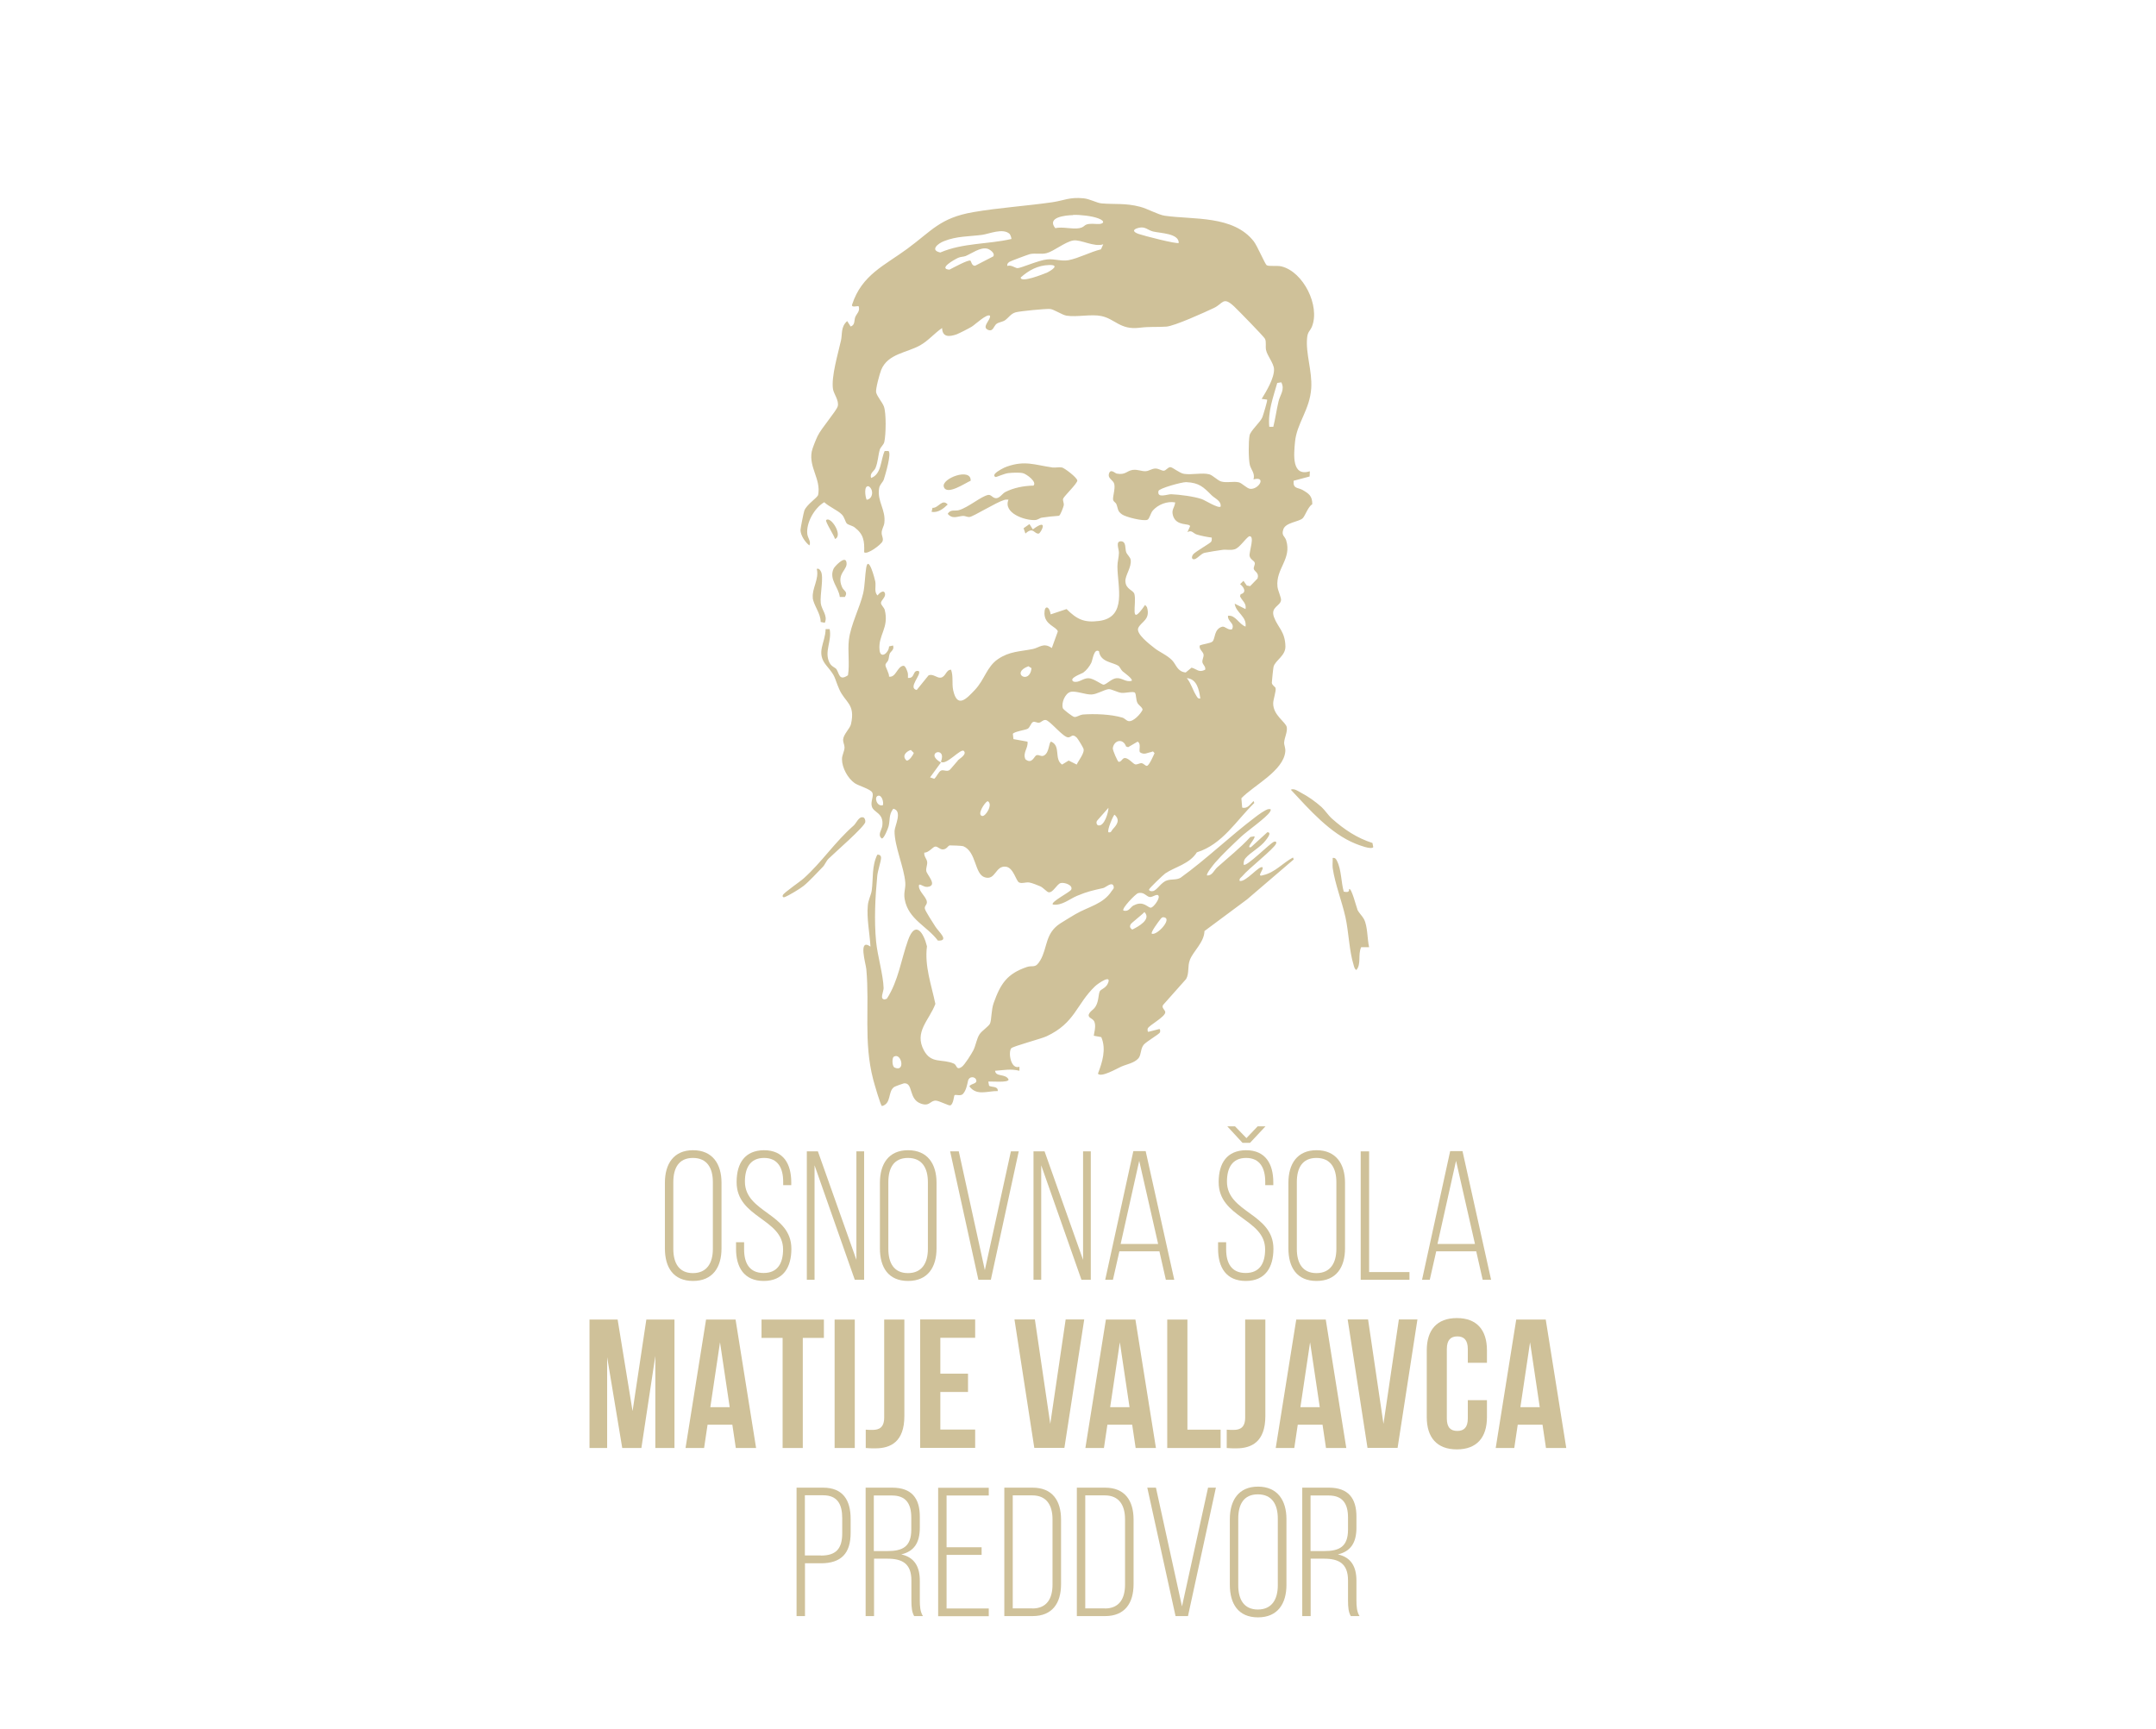 <?xml version="1.0" encoding="UTF-8"?>
<svg id="Layer_1" data-name="Layer 1" xmlns="http://www.w3.org/2000/svg" viewBox="0 0 187 150">
  <defs>
    <style>
      .cls-1 {
        fill: #cfc199;
      }
    </style>
  </defs>
  <path class="cls-1" d="M109.45,75.94c-.45.1.17-.52.06-.7-.26-.24-1.45,1.31-1.99,1.17-.05-.22.12-.28.23-.41.54-.66,2.73-2.35,2.93-2.82.06-.14-.02-.22-.17-.17-.34.1-2.41,2.23-2.64,1.99-.01-.2.02-.4.15-.55.43-.52,1.31-.95,1.77-1.57.09-.12.57-.7.13-.69l-1.41,1.29c-.54.16.45-.79.29-.94l-.35.06c-.88.96-1.91,1.77-2.87,2.63-.3.27-.42.72-.88.71-.13-.13.58-.97.7-1.12.59-.68,1.55-1.59,2.23-2.23.54-.51,2.2-1.66,2.52-2.17.11-.18.1-.27-.12-.24-.26.03-.93.52-1.17.71-2.21,1.67-4.22,3.63-6.47,5.25-.38.21-.76.09-1.18.23-.5.16-.83.82-1.19.92-.16.04-.35,0-.36-.13,0-.1,1.24-1.28,1.41-1.4.84-.57,2.1-.81,2.74-1.83,2.22-.69,3.4-2.74,4.98-4.28l-.06-.17c-.3.27-.51.7-.99.57l-.07-.81c1.07-1.12,3.66-2.37,3.81-4.06.03-.31-.12-.56-.1-.79.03-.4.29-.9.23-1.3-.07-.46-1.21-1.05-1.18-2.11.01-.31.26-1.05.21-1.28-.03-.15-.3-.23-.33-.48,0-.07.12-1.28.15-1.38.14-.56,1.05-.95,1.03-1.78-.03-1.3-.66-1.63-.99-2.53-.33-.89.56-.95.61-1.48.02-.23-.28-.83-.31-1.17-.16-1.56,1.27-2.4.75-4.03-.12-.36-.43-.39-.24-.94.2-.6,1.35-.64,1.68-.96.22-.22.45-.98.83-1.22,0-.71-.29-.91-.84-1.23-.41-.23-.84-.08-.78-.8l1.39-.37.02-.45c-1.59.49-1.39-1.45-1.29-2.53.15-1.65,1.29-2.79,1.41-4.69.09-1.49-.49-2.98-.36-4.34.05-.57.25-.58.42-.99.72-1.79-.73-4.74-2.63-5.22-.38-.1-1.1.02-1.3-.11-.14-.1-.82-1.69-1.11-2.06-1.78-2.29-5.27-1.87-7.73-2.23-.56-.08-1.51-.62-2.15-.78-1.26-.33-2.2-.19-3.34-.29-.41-.04-1.01-.39-1.55-.44-1.22-.12-1.69.19-2.7.34-2.29.33-4.6.47-6.87.86-2.88.5-3.58,1.61-5.72,3.18-1.95,1.44-3.94,2.25-4.78,4.83-.11.32.5.09.57.16.13.44-.18.63-.3.93-.11.29,0,.69-.4.82l-.3-.47c-.57.5-.41,1.13-.54,1.69-.25,1.13-.86,3.14-.69,4.22.07.41.54.99.41,1.48-.12.42-1.43,1.91-1.75,2.59-.14.29-.46,1.07-.51,1.36-.24,1.38.82,2.39.56,3.73-.05.25-1,.83-1.2,1.38-.06.17-.33,1.51-.33,1.67,0,.46.41,1.07.77,1.34.17-.33-.14-.64-.18-.99-.11-.98.62-2.26,1.47-2.76.39.38,1.18.71,1.52,1.06.25.25.3.65.44.79.12.12.47.18.67.33.79.6.87,1.19.83,2.16.25.25,1.46-.65,1.59-.94.11-.24-.08-.49-.07-.75,0-.3.19-.55.23-.83.15-1.18-.64-1.88-.45-3.03.06-.35.32-.5.41-.77.12-.38.69-2.27.4-2.46h-.33c-.36.77-.26,2.01-1.18,2.34-.13-.43.26-.58.38-.85.23-.56.23-1.12.38-1.62.07-.22.33-.4.39-.66.14-.6.18-2.51-.04-3.08-.14-.37-.56-.82-.67-1.21-.07-.26.31-1.64.44-1.96.58-1.41,2.21-1.47,3.38-2.13.71-.4,1.23-1.04,1.9-1.5.03.82.63.77,1.26.55.21-.08,1.12-.54,1.32-.67.29-.18,1.33-1.17,1.58-.94.07.36-.74.95-.2,1.21.47.22.51-.32.76-.51.19-.14.52-.17.72-.3.32-.21.51-.58.94-.7.41-.11,2.61-.32,2.99-.29.33.03,1.03.51,1.42.58.9.14,2.13-.15,3.01.03,1.19.24,1.65,1.22,3.3,1.02.99-.12,1.49-.04,2.35-.1.71-.05,3.35-1.25,4.13-1.62.8-.38.78-1.03,1.74-.14.32.3,2.61,2.64,2.69,2.82.13.29.02.65.09.97.1.5.67,1.14.69,1.66.03.77-.67,1.93-1.07,2.58l.47.06c.06.06-.35,1.37-.41,1.53-.17.43-1.03,1.16-1.11,1.58-.1.52-.1,2.02.02,2.55.09.4.48.74.32,1.26,1.16-.3.45.9-.29.82-.28-.03-.7-.49-.97-.56-.48-.12-1.06.07-1.56-.08-.29-.09-.73-.55-1.02-.62-.62-.16-1.53.07-2.19-.04-.39-.06-.99-.58-1.18-.58-.22,0-.37.3-.58.31-.18,0-.44-.19-.71-.19-.31,0-.56.21-.83.23-.37.03-.7-.17-1.15-.11-.53.08-.61.46-1.38.32-.15-.03-.53-.45-.67-.01-.14.46.38.55.46.93.09.46-.17,1.12-.1,1.38.04.13.22.22.27.33.17.4.07.61.5.91.34.24,1.82.6,2.19.47.19-.06.27-.57.48-.81.46-.52,1.25-.83,1.94-.7-.06.49-.36.62-.18,1.18.3.91,1.42.6,1.47.88l-.23.52c.37-.23.51.11.8.2.39.12.9.22,1.31.27,0,.13.02.23-.05.36-.08.13-1.32.83-1.55,1.08-.11.12-.2.41.02.44.27.04.63-.49.96-.56.38-.08,1.09-.19,1.51-.25.36-.06.74.06,1.11-.06.41-.13.87-.86,1.23-1.12.55-.12,0,1.35.05,1.69.05.32.41.42.45.61.04.18-.13.37-.08.54.05.21.49.33.32.82l-.64.66-.29-.05-.29-.41-.29.29c.34.26.59.73.05.87l-.06.18c.19.4.58.61.48,1.11l-.94-.47c.09.78,1.07,1.11.94,1.99-.59-.22-.86-1.02-1.52-.94-.05.52.62.64.35,1.17-.32.13-.61-.28-.85-.22-.72.19-.6,1.04-.84,1.28-.18.17-.85.22-1.11.35-.09.32.29.53.33.78.03.22-.13.44-.1.67.03.21.31.38.24.65-.55.28-.71-.05-1.18-.18l-.51.42c-.74-.08-.81-.68-1.18-1.06-.45-.46-1.08-.7-1.52-1.05-.4-.32-1.65-1.25-1.41-1.76.26-.55,1.08-.71.75-1.8l-.16-.19c-1.42,2.06-.7-.13-.93-.95-.1-.35-.75-.39-.78-1.11-.02-.51.55-1.21.46-1.85-.03-.22-.3-.44-.39-.66-.11-.27.03-.95-.46-.95-.49,0-.16.69-.17,1-.01.41-.13.78-.13,1.17,0,1.76.87,4.42-1.59,4.74-1.29.17-1.93-.14-2.82-1.03l-1.38.46c-.11-.73-.55-.84-.54-.07.02.99,1.06,1.14,1.16,1.55l-.52,1.44c-.73-.51-1.07-.03-1.67.09-1.1.22-2,.19-3,.87-.98.67-1.15,1.77-2.01,2.68-.71.75-1.53,1.65-1.88,0-.12-.59.03-1.19-.18-1.76-.45,0-.45.62-.9.69-.32.05-.69-.38-1.06-.19l-1.02,1.26c-.81-.18.46-1.36.18-1.64-.57-.14-.29.66-.94.59,0-.17.02-.33-.03-.49-.04-.12-.19-.6-.38-.56-.52.07-.64,1.05-1.23.94.03-.28-.32-.82-.31-1,0-.16.19-.28.24-.42.07-.19.06-.39.13-.57.07-.19.42-.33.29-.71l-.35.08c0,.54-.73,1.13-.82.34-.15-1.33.84-1.92.45-3.5-.06-.23-.33-.42-.33-.61,0-.23.43-.5.35-.82-.1-.38-.52-.02-.64.17-.32-.28-.13-.78-.2-1.2-.05-.27-.6-2.34-.79-1.2-.11.65-.11,1.53-.26,2.2-.29,1.25-1.08,2.73-1.24,4.04-.12,1.01.08,2.07-.08,3.08-.76.52-.75-.12-.99-.51-.11-.17-.44-.22-.62-.59-.47-.96.23-1.86.02-2.9h-.35c-.02,1.21-.88,2.02.07,3.16.86,1.03.62.91,1.11,2.05.51,1.17,1.42,1.26,1.02,3.03-.08.37-.64.87-.68,1.32-.02.26.12.47.12.69,0,.36-.23.68-.22,1.04,0,.73.5,1.65,1.1,2.07.35.24,1.38.51,1.53.82.15.31-.17.77-.04,1.21.16.54,1.04.54.91,1.65-.04.37-.45.81-.05,1.12.19.04.55-.89.59-1.05.14-.52,0-1.01.41-1.53.83.18.12,1.49.11,1.93-.02,1.3.83,3.16.93,4.47.04.54-.16.86-.05,1.46.32,1.75,1.94,2.32,2.88,3.58,1.03.04.07-.76-.21-1.2-.18-.28-.87-1.34-.92-1.56-.06-.27.21-.34.17-.62-.05-.41-.66-.85-.69-1.32-.03-.4.35.08.74.04.94-.1-.05-1.05-.1-1.38-.04-.25.1-.51.08-.77-.03-.3-.3-.49-.25-.82.36.01.73-.47.91-.52.23-.06.4.23.68.24.36,0,.43-.3.61-.35.06-.01,1.09.03,1.18.07,1.16.49.96,2.43,1.87,2.7.95.29.9-1.05,1.84-.92.64.09.87,1.23,1.12,1.36.26.13.57-.04.91.01.22.04.74.24.96.34.23.11.55.47.68.5.39.1.72-.69,1.06-.79.32-.09,1.11.18.92.57-.11.22-1.83,1.08-1.59,1.29.79.12,1.45-.49,2.11-.76.88-.37,1.37-.47,2.26-.67.2-.04.78-.61.9-.15.06.21-.09.28-.17.41-.73,1.14-2.02,1.35-3.15,2.01-.37.22-.95.57-1.31.8-1.33.86-1.09,2.11-1.73,3.2-.44.75-.64.4-1.17.58-1.7.58-2.27,1.43-2.87,3.11-.22.61-.18,1.47-.32,1.79-.11.25-.73.64-.92.95-.24.38-.32.96-.52,1.36-.15.3-.77,1.29-1.01,1.45-.49.34-.42-.17-.68-.28-1.03-.45-1.95.05-2.6-1.14-.88-1.62.46-2.62.99-4.04-.35-1.67-.95-3.29-.73-5-.3-1.22-1.02-2.27-1.64-.53-.6,1.67-.83,3.52-1.84,5.08l-.18.06c-.47,0-.1-.66-.1-.98-.03-1.14-.53-2.81-.65-4.02-.18-1.86-.08-3.87.1-5.73.04-.43.33-1.26.33-1.55,0-.2-.14-.3-.33-.27-.49,1.01-.34,2.07-.48,3.1-.05.37-.3.82-.34,1.3-.11,1.13.17,2.43.23,3.57-1.1-.78-.4,1.5-.36,1.95.3,3.29-.26,6.28.6,9.59.08.3.64,2.27.76,2.29.84-.22.49-1.25,1.05-1.65.06-.05.78-.31.85-.32.84-.08.37,1.38,1.48,1.76.78.27.78-.28,1.3-.26.28.01,1.14.47,1.25.41.27-.1.31-.84.36-.88.11-.09.54.12.75-.13.26-.31.34-.75.42-1.11.09-.42.58-.39.7-.12.16.4-.44.32-.58.59.64.86,1.57.39,2.46.41.05-.45-.56-.32-.75-.46l-.07-.36c.25-.04,1.76.12,1.76-.18-.26-.54-1.12-.2-1.17-.76.74-.05,1.36-.19,2.11,0v-.35c-.75.27-.99-1.25-.71-1.6.15-.18,2.56-.81,3.06-1.04,2.49-1.16,2.57-2.77,4.21-4.34.26-.25,1.53-1.12,1.09-.2-.18.36-.59.47-.67.62-.14.25-.09.84-.35,1.29-.21.38-.5.4-.63.78,0,.33.46.27.54.71.08.42-.04.7-.09,1.09l.65.12c.45,1.05.09,2.17-.29,3.17.27.36,1.66-.45,2.02-.61.42-.19,1.15-.31,1.5-.73.25-.31.16-.83.46-1.18.22-.26,1.34-.91,1.4-1.06.02-.05.05-.29-.06-.29l-.94.24c-.1,0-.08-.24-.06-.29.12-.28,1.53-1.01,1.52-1.41,0-.2-.37-.39-.18-.64l1.99-2.24c.29-.52.1-1.09.33-1.67.28-.73,1.24-1.52,1.26-2.49l3.7-2.75,4.04-3.46-.06-.17c-.9.48-1.56,1.3-2.58,1.53ZM75.17,43.35c-.12-.24-.27-1.26.17-1.17.46.26.39,1.1-.17,1.17ZM93.08,18.64c.61-.02,1.64.09,2.2.31.64.24.44.52-.12.48-1.33-.1-.88.23-1.54.36-.64.12-1.42-.15-2.09,0-.77-.95.88-1.12,1.54-1.13ZM86.13,22.25l-1.55.8c-.3.03-.34-.39-.41-.44-.18-.11-1.54.64-1.82.78-1-.07.4-.86.74-1.02.23-.11.48-.09.66-.16.52-.22,1.28-.79,1.88-.64.21.05.73.4.51.68ZM81.55,21.9c-.91-.2-.2-.78.32-.98,1.11-.45,2.21-.4,3.32-.55.6-.08,1.8-.62,2.38-.08.06.06.18.39.15.44-2.04.47-4.2.33-6.16,1.17ZM90.72,23.68c-.21.09-2.2.89-2.19.39.7-.63,1.49-1.05,2.44-1.08,1.02-.04.23.48-.25.7ZM95.48,21.63c-.9.22-1.92.77-2.81.94-.63.11-1.18-.13-1.83-.07-.73.06-2.32.77-2.59.76-.18,0-.57-.32-.88-.19-.04-.17.05-.25.17-.35.07-.06,1.63-.64,1.79-.68.47-.1.95.04,1.44-.08.63-.16,1.61-.98,2.31-1.1.65-.11,1.82.6,2.61.33l-.2.44ZM98.75,20.29c-.53-.19-.51-.4.02-.53.56-.14.79.21,1.24.32.68.16,2.23.16,2.23.99-.13.13-3.11-.64-3.49-.78ZM110.78,33.22l.35-.06c.34.64-.11,1.09-.24,1.67-.17.72-.27,1.47-.45,2.19h-.35c-.13-1.32.34-2.56.69-3.8ZM104.23,43.29c-.68-.23-1.91-.39-2.64-.42-.34-.01-1.25.39-1.11-.28.04-.23,2.03-.78,2.4-.77,1.14.05,1.51.44,2.21,1.14.28.28.85.48.78.98-.19.19-1.37-.56-1.64-.65ZM104.12,60.58c-.23.05-.28-.11-.38-.27-.27-.42-.45-1.07-.8-1.49.88.07,1.06,1.02,1.17,1.76ZM76.58,69.84c-.53.17-.8-.74-.41-.82.32-.07.49.56.41.82ZM78.63,65.97c-.43-.39-.05-.78.37-.92l.26.26c-.07.19-.41.71-.63.66ZM83.08,65.97c-.15.16-.66.79-.73.83-.26.16-.5-.06-.73.04-.22.1-.38.55-.59.71l-.36-.12.94-1.29c-1.5-.85.55-1.48,0-.06.47.34,1.73-1.21,1.99-.94.29.3-.4.68-.53.82ZM85.19,70.78c-.49-.1.22-1.18.47-1.29.51.25-.17,1.35-.47,1.29ZM77.57,92.59c-.21-.15-.2-.83-.05-.93.67-.41,1.05,1.41.05.93ZM93.96,58.34c.28-.2.53-.53.69-.84.13-.27.23-1.29.67-1.01.13.96,1.18.93,1.69,1.27.12.08.21.34.37.48.13.11.93.67.77.82-.53.13-.83-.29-1.34-.23-.42.05-.84.54-1.09.56-.14.01-.86-.54-1.28-.56-.51-.03-.84.43-1.33.29-.47-.29.71-.68.86-.78ZM89.2,57.79l.27.17c-.16,1.48-1.87.43-.27-.17ZM93.39,66.32l-.7-.35-.57.35c-.72-.48-.08-1.62-.95-1.99-.21.04-.14.89-.58,1.18-.27.18-.45-.08-.69,0-.2.06-.38.82-.96.35-.26-.57.26-.97.18-1.53l-1.22-.22-.05-.46c.12-.19,1.07-.33,1.27-.43.21-.1.29-.5.47-.59.16-.08.35.08.52.06.2-.02.33-.26.58-.24.37.03,1.54,1.55,1.98,1.51.27-.02.32-.36.72.02.1.1.53.81.58.95.14.36-.42,1.02-.59,1.4ZM93.88,61.99c-.24.02-.49.23-.7.2-.14-.01-.96-.65-.99-.75-.16-.46.19-1.29.65-1.42.45-.13,1.31.25,1.85.22.47-.03,1.05-.4,1.44-.46.25-.04.79.29,1.16.32.34.03,1.04-.17,1.16,0,.1.16.07.59.2.86.11.23.45.39.45.61-.16.35-.8,1.05-1.21.98-.19-.03-.34-.24-.53-.3-1.01-.3-2.42-.35-3.47-.27ZM95.27,71.6c-.16-.04-.23-.29-.09-.44l.96-1.09c.01.37-.36,1.65-.88,1.52ZM96.52,71.92c-.12.12-.12.33-.38.27-.14-.17.44-1.52.53-1.52.5.45.23.85-.15,1.25ZM97.03,66.09c-.09-.02-.54-1.03-.51-1.2.1-.68.88-.89,1.15-.14l.18.06.82-.48c.34.18.08.74.2.92.38.26.63.04.95-.01.15-.03.15-.15.32.09-.1.22-.47,1.08-.66,1.1-.13.02-.28-.21-.46-.23-.18-.02-.37.14-.56.1-.18-.04-.54-.52-.87-.55-.25-.02-.31.35-.56.33ZM98.2,80.63c-.18-.13-.25-.26-.12-.47.08-.13,1-.83,1.18-1.05.63.64-.54,1.27-1.05,1.52ZM98.33,78.53c-.29.15-.41.59-.89.45-.18-.17,1.06-1.45,1.26-1.5.53-.16.72.3,1.04.33.25.02.69-.38.76-.06.06.27-.44.93-.66.98-.27.05-.64-.65-1.49-.2ZM99.9,80.98c-.11-.11.59-1.05.72-1.21.11-.15.18-.25.39-.19.63.17-.66,1.58-1.11,1.41ZM89.59,42.12c-.82.03-1.64.18-2.38.55-.26.13-.47.5-.76.54-.33.05-.47-.33-.74-.28-.62.12-1.71,1.08-2.54,1.32-.33.1-.73-.1-.97.32.42.5.87.2,1.35.18.18,0,.36.12.56.09.32-.04,2.3-1.27,2.98-1.47.13-.04.25-.04.38-.03-.48,1.16,1.4,1.81,2.29,1.77.27-.01.43-.19.61-.21.49-.07.99-.13,1.48-.16.12-.04.37-.72.41-.89.05-.23-.12-.43-.04-.61.09-.22,1.24-1.32,1.22-1.56-.02-.26-1.12-1.09-1.33-1.13-.26-.05-.55.03-.82,0-1.54-.22-2.38-.63-3.95-.08-.29.1-.83.39-1.03.61-.13.15-.07.27.06.3.06,0,.75-.3,1.07-.34.33-.04.96-.07,1.27,0,.31.06,1.33.81.89,1.11ZM117.74,78.9c-.09-.19-.52-1.94-.73-1.78.04.3-.21.27-.46.22-.23-.79-.2-1.9-.58-2.65-.08-.17-.16-.31-.38-.27.01.29-.03.58,0,.87.2,1.38.8,2.88,1.11,4.28.28,1.27.33,2.95.7,4.11.05.17.07.35.24.46.45-.49.12-1.33.42-1.98h.69c-.17-.74-.12-1.82-.45-2.44-.15-.28-.42-.51-.58-.83ZM119.04,73.12c-1.35-.43-2.45-1.17-3.5-2.1-.34-.3-.63-.76-.92-1.02-.5-.45-1.16-.92-1.76-1.23-.24-.13-.63-.42-.9-.27,1.6,1.71,3.42,3.81,5.63,4.69.25.1,1.35.54,1.52.29l-.07-.36ZM74.87,70.9c-.38-.11-.6.51-.82.7-1.68,1.48-2.75,3.16-4.33,4.58-.33.3-1.72,1.24-1.82,1.46-.06.14.03.23.17.17.36-.14,1.31-.71,1.62-.96.47-.37,1.22-1.19,1.68-1.66.18-.18.28-.5.51-.72.48-.48,3.13-2.77,3.17-3.17.02-.15-.04-.36-.18-.4ZM70.49,51.84c.07.67.7,1.36.69,2.11l.36.07c.28-.62-.28-1.12-.35-1.69-.09-.74.3-2.32-.01-2.8-.09-.14-.15-.23-.34-.19.23.88-.43,1.71-.34,2.51ZM73.4,48.7c-.15-.48-1.01.43-1.1.63-.42.93.44,1.6.54,2.45h.44c.3-.46-.1-.52-.24-.84-.55-1.25.59-1.51.36-2.24ZM81.86,42.22c.24.81,1.92-.36,2.33-.52.06-1.18-2.55-.2-2.33.52ZM71.66,45.11c-.12.11.71,1.36.76,1.64.74-.28-.37-2.01-.76-1.64ZM80.8,44.4c.57.09,1.02-.27,1.4-.64-.49-.54-.8.33-1.32.29l-.08.35ZM89.59,45.93l-.3-.47-.51.36.16.46c.7-.64.76.07,1.16,0,.16-.02.93-1.44-.52-.36Z"/>
  <g>
    <g>
      <path class="cls-1" d="M57.67,102.59c0-1.62.75-2.82,2.44-2.82s2.47,1.19,2.47,2.82v5.7c0,1.62-.75,2.82-2.47,2.82s-2.44-1.19-2.44-2.82v-5.7ZM58.4,108.33c0,1.21.48,2.1,1.7,2.1s1.73-.89,1.73-2.1v-5.79c0-1.21-.49-2.1-1.73-2.1s-1.7.89-1.7,2.1v5.79Z"/>
      <path class="cls-1" d="M68.63,102.56v.24h-.7v-.29c0-1.18-.45-2.07-1.66-2.07s-1.66.88-1.66,2.05c0,2.71,4.03,2.75,4.03,5.83,0,1.61-.7,2.79-2.4,2.79s-2.4-1.18-2.4-2.79v-.57h.7v.62c0,1.19.46,2.05,1.69,2.05s1.69-.86,1.69-2.05c0-2.67-4.03-2.72-4.03-5.83,0-1.67.73-2.75,2.37-2.77,1.69,0,2.37,1.18,2.37,2.79Z"/>
      <path class="cls-1" d="M70.65,111.01h-.67v-11.14h.96l3.34,9.41v-9.41h.67v11.14h-.81l-3.49-9.93v9.93Z"/>
      <path class="cls-1" d="M76.32,102.59c0-1.62.75-2.82,2.44-2.82s2.47,1.19,2.47,2.82v5.7c0,1.62-.75,2.82-2.47,2.82s-2.44-1.19-2.44-2.82v-5.7ZM77.05,108.33c0,1.21.48,2.1,1.7,2.1s1.73-.89,1.73-2.1v-5.79c0-1.21-.49-2.1-1.73-2.1s-1.7.89-1.7,2.1v5.79Z"/>
      <path class="cls-1" d="M83.16,99.87l2.26,10.3,2.26-10.3h.68l-2.42,11.14h-1.08l-2.45-11.14h.75Z"/>
      <path class="cls-1" d="M90.31,111.01h-.67v-11.14h.96l3.34,9.41v-9.41h.67v11.14h-.81l-3.49-9.93v9.93Z"/>
      <path class="cls-1" d="M97.09,108.54l-.56,2.47h-.67l2.44-11.16h1.07l2.48,11.16h-.73l-.56-2.47h-3.47ZM97.2,107.9h3.25l-1.64-7.21-1.61,7.21Z"/>
      <path class="cls-1" d="M110.44,102.56v.24h-.7v-.29c0-1.18-.45-2.07-1.66-2.07s-1.66.88-1.66,2.05c0,2.71,4.03,2.75,4.03,5.83,0,1.61-.7,2.79-2.4,2.79s-2.4-1.18-2.4-2.79v-.57h.7v.62c0,1.19.46,2.05,1.69,2.05s1.69-.86,1.69-2.05c0-2.67-4.03-2.72-4.03-5.83,0-1.67.73-2.75,2.37-2.77,1.69,0,2.37,1.18,2.37,2.79ZM107.12,97.7l.99,1.02.97-1.02h.68l-1.34,1.43h-.65l-1.32-1.43h.67Z"/>
      <path class="cls-1" d="M111.75,102.59c0-1.62.75-2.82,2.44-2.82s2.47,1.19,2.47,2.82v5.7c0,1.62-.75,2.82-2.47,2.82s-2.44-1.19-2.44-2.82v-5.7ZM112.48,108.33c0,1.21.48,2.1,1.7,2.1s1.73-.89,1.73-2.1v-5.79c0-1.21-.49-2.1-1.73-2.1s-1.7.89-1.7,2.1v5.79Z"/>
      <path class="cls-1" d="M118.02,111.01v-11.14h.73v10.47h3.5v.67h-4.23Z"/>
      <path class="cls-1" d="M124.57,108.54l-.56,2.47h-.67l2.44-11.16h1.07l2.48,11.16h-.73l-.56-2.47h-3.47ZM124.68,107.9h3.25l-1.64-7.21-1.61,7.21Z"/>
    </g>
    <g>
      <path class="cls-1" d="M54.87,122.37l1.19-7.91h2.44v11.14h-1.66v-7.99l-1.21,7.99h-1.66l-1.31-7.88v7.88h-1.53v-11.14h2.44l1.29,7.91Z"/>
      <path class="cls-1" d="M65.59,125.6h-1.77l-.3-2.02h-2.15l-.3,2.02h-1.61l1.78-11.14h2.56l1.78,11.14ZM61.6,122.06h1.69l-.84-5.63-.84,5.63Z"/>
      <path class="cls-1" d="M66.05,114.46h5.41v1.59h-1.83v9.55h-1.75v-9.55h-1.83v-1.59Z"/>
      <path class="cls-1" d="M72.39,114.46h1.75v11.14h-1.75v-11.14Z"/>
      <path class="cls-1" d="M75.09,124.01c.19.02.41.02.6.02.56,0,1-.21,1-1.07v-8.5h1.75v8.37c0,2.23-1.19,2.8-2.51,2.8-.32,0-.56,0-.84-.03v-1.59Z"/>
      <path class="cls-1" d="M81.56,119.15h2.4v1.59h-2.4v3.26h3.02v1.59h-4.77v-11.14h4.77v1.59h-3.02v3.1Z"/>
      <path class="cls-1" d="M91.09,123.54l1.34-9.09h1.61l-1.72,11.14h-2.61l-1.72-11.14h1.77l1.34,9.09Z"/>
      <path class="cls-1" d="M100.27,125.6h-1.77l-.3-2.02h-2.15l-.3,2.02h-1.61l1.78-11.14h2.56l1.78,11.14ZM96.28,122.06h1.69l-.84-5.63-.84,5.63Z"/>
      <path class="cls-1" d="M101.24,114.46h1.75v9.55h2.88v1.59h-4.63v-11.14Z"/>
      <path class="cls-1" d="M106.4,124.01c.19.02.41.02.6.02.56,0,1-.21,1-1.07v-8.5h1.75v8.37c0,2.23-1.19,2.8-2.51,2.8-.32,0-.56,0-.84-.03v-1.59Z"/>
      <path class="cls-1" d="M116.78,125.6h-1.77l-.3-2.02h-2.15l-.3,2.02h-1.61l1.78-11.14h2.56l1.78,11.14ZM112.78,122.06h1.69l-.84-5.63-.84,5.63Z"/>
      <path class="cls-1" d="M119.99,123.54l1.34-9.09h1.61l-1.72,11.14h-2.61l-1.72-11.14h1.77l1.34,9.09Z"/>
      <path class="cls-1" d="M128.97,121.44v1.48c0,1.78-.89,2.8-2.61,2.8s-2.61-1.02-2.61-2.8v-5.79c0-1.78.89-2.8,2.61-2.8s2.61,1.02,2.61,2.8v1.08h-1.66v-1.19c0-.8-.35-1.1-.91-1.1s-.91.3-.91,1.1v6.02c0,.8.35,1.08.91,1.08s.91-.29.91-1.08v-1.59h1.66Z"/>
      <path class="cls-1" d="M135.86,125.6h-1.77l-.3-2.02h-2.15l-.3,2.02h-1.61l1.78-11.14h2.56l1.78,11.14ZM131.86,122.06h1.69l-.84-5.63-.84,5.63Z"/>
    </g>
    <g>
      <path class="cls-1" d="M71.39,129.04c1.72,0,2.39,1.08,2.39,2.71v1.21c0,1.77-.81,2.64-2.58,2.64h-1.38v4.58h-.73v-11.14h2.31ZM71.2,134.93c1.29,0,1.85-.57,1.85-1.93v-1.31c0-1.21-.41-1.99-1.66-1.99h-1.58v5.22h1.38Z"/>
      <path class="cls-1" d="M77.39,129.04c1.7,0,2.39.94,2.39,2.51v.97c0,1.31-.51,2.05-1.61,2.31,1.15.25,1.61,1.07,1.61,2.28v1.73c0,.46.03.97.27,1.34h-.76c-.19-.33-.24-.73-.24-1.34v-1.75c0-1.48-.81-1.89-2.08-1.89h-1.16v4.98h-.73v-11.14h2.32ZM76.97,134.54c1.31,0,2.07-.37,2.07-1.86v-1.05c0-1.19-.46-1.91-1.67-1.91h-1.58v4.82h1.18Z"/>
      <path class="cls-1" d="M85.14,134.2v.67h-3.04v4.65h3.66v.67h-4.39v-11.14h4.39v.67h-3.66v4.49h3.04Z"/>
      <path class="cls-1" d="M89.56,129.04c1.72,0,2.47,1.13,2.47,2.77v5.6c0,1.64-.75,2.77-2.47,2.77h-2.45v-11.14h2.45ZM89.54,139.52c1.24,0,1.75-.84,1.75-2.07v-5.67c0-1.23-.53-2.07-1.75-2.07h-1.7v9.8h1.7Z"/>
      <path class="cls-1" d="M95.85,129.04c1.72,0,2.47,1.13,2.47,2.77v5.6c0,1.64-.75,2.77-2.47,2.77h-2.45v-11.14h2.45ZM95.83,139.52c1.24,0,1.75-.84,1.75-2.07v-5.67c0-1.23-.53-2.07-1.75-2.07h-1.7v9.8h1.7Z"/>
      <path class="cls-1" d="M100.26,129.04l2.26,10.3,2.26-10.3h.68l-2.42,11.14h-1.08l-2.45-11.14h.75Z"/>
      <path class="cls-1" d="M106.67,131.77c0-1.62.75-2.82,2.44-2.82s2.47,1.19,2.47,2.82v5.7c0,1.62-.75,2.82-2.47,2.82s-2.44-1.19-2.44-2.82v-5.7ZM107.4,137.51c0,1.21.48,2.1,1.7,2.1s1.73-.89,1.73-2.1v-5.79c0-1.21-.49-2.1-1.73-2.1s-1.7.89-1.7,2.1v5.79Z"/>
      <path class="cls-1" d="M115.26,129.04c1.7,0,2.39.94,2.39,2.51v.97c0,1.31-.51,2.05-1.61,2.31,1.15.25,1.61,1.07,1.61,2.28v1.73c0,.46.03.97.27,1.34h-.76c-.19-.33-.24-.73-.24-1.34v-1.75c0-1.48-.81-1.89-2.08-1.89h-1.16v4.98h-.73v-11.14h2.32ZM114.85,134.54c1.31,0,2.07-.37,2.07-1.86v-1.05c0-1.19-.46-1.91-1.67-1.91h-1.58v4.82h1.18Z"/>
    </g>
  </g>
</svg>